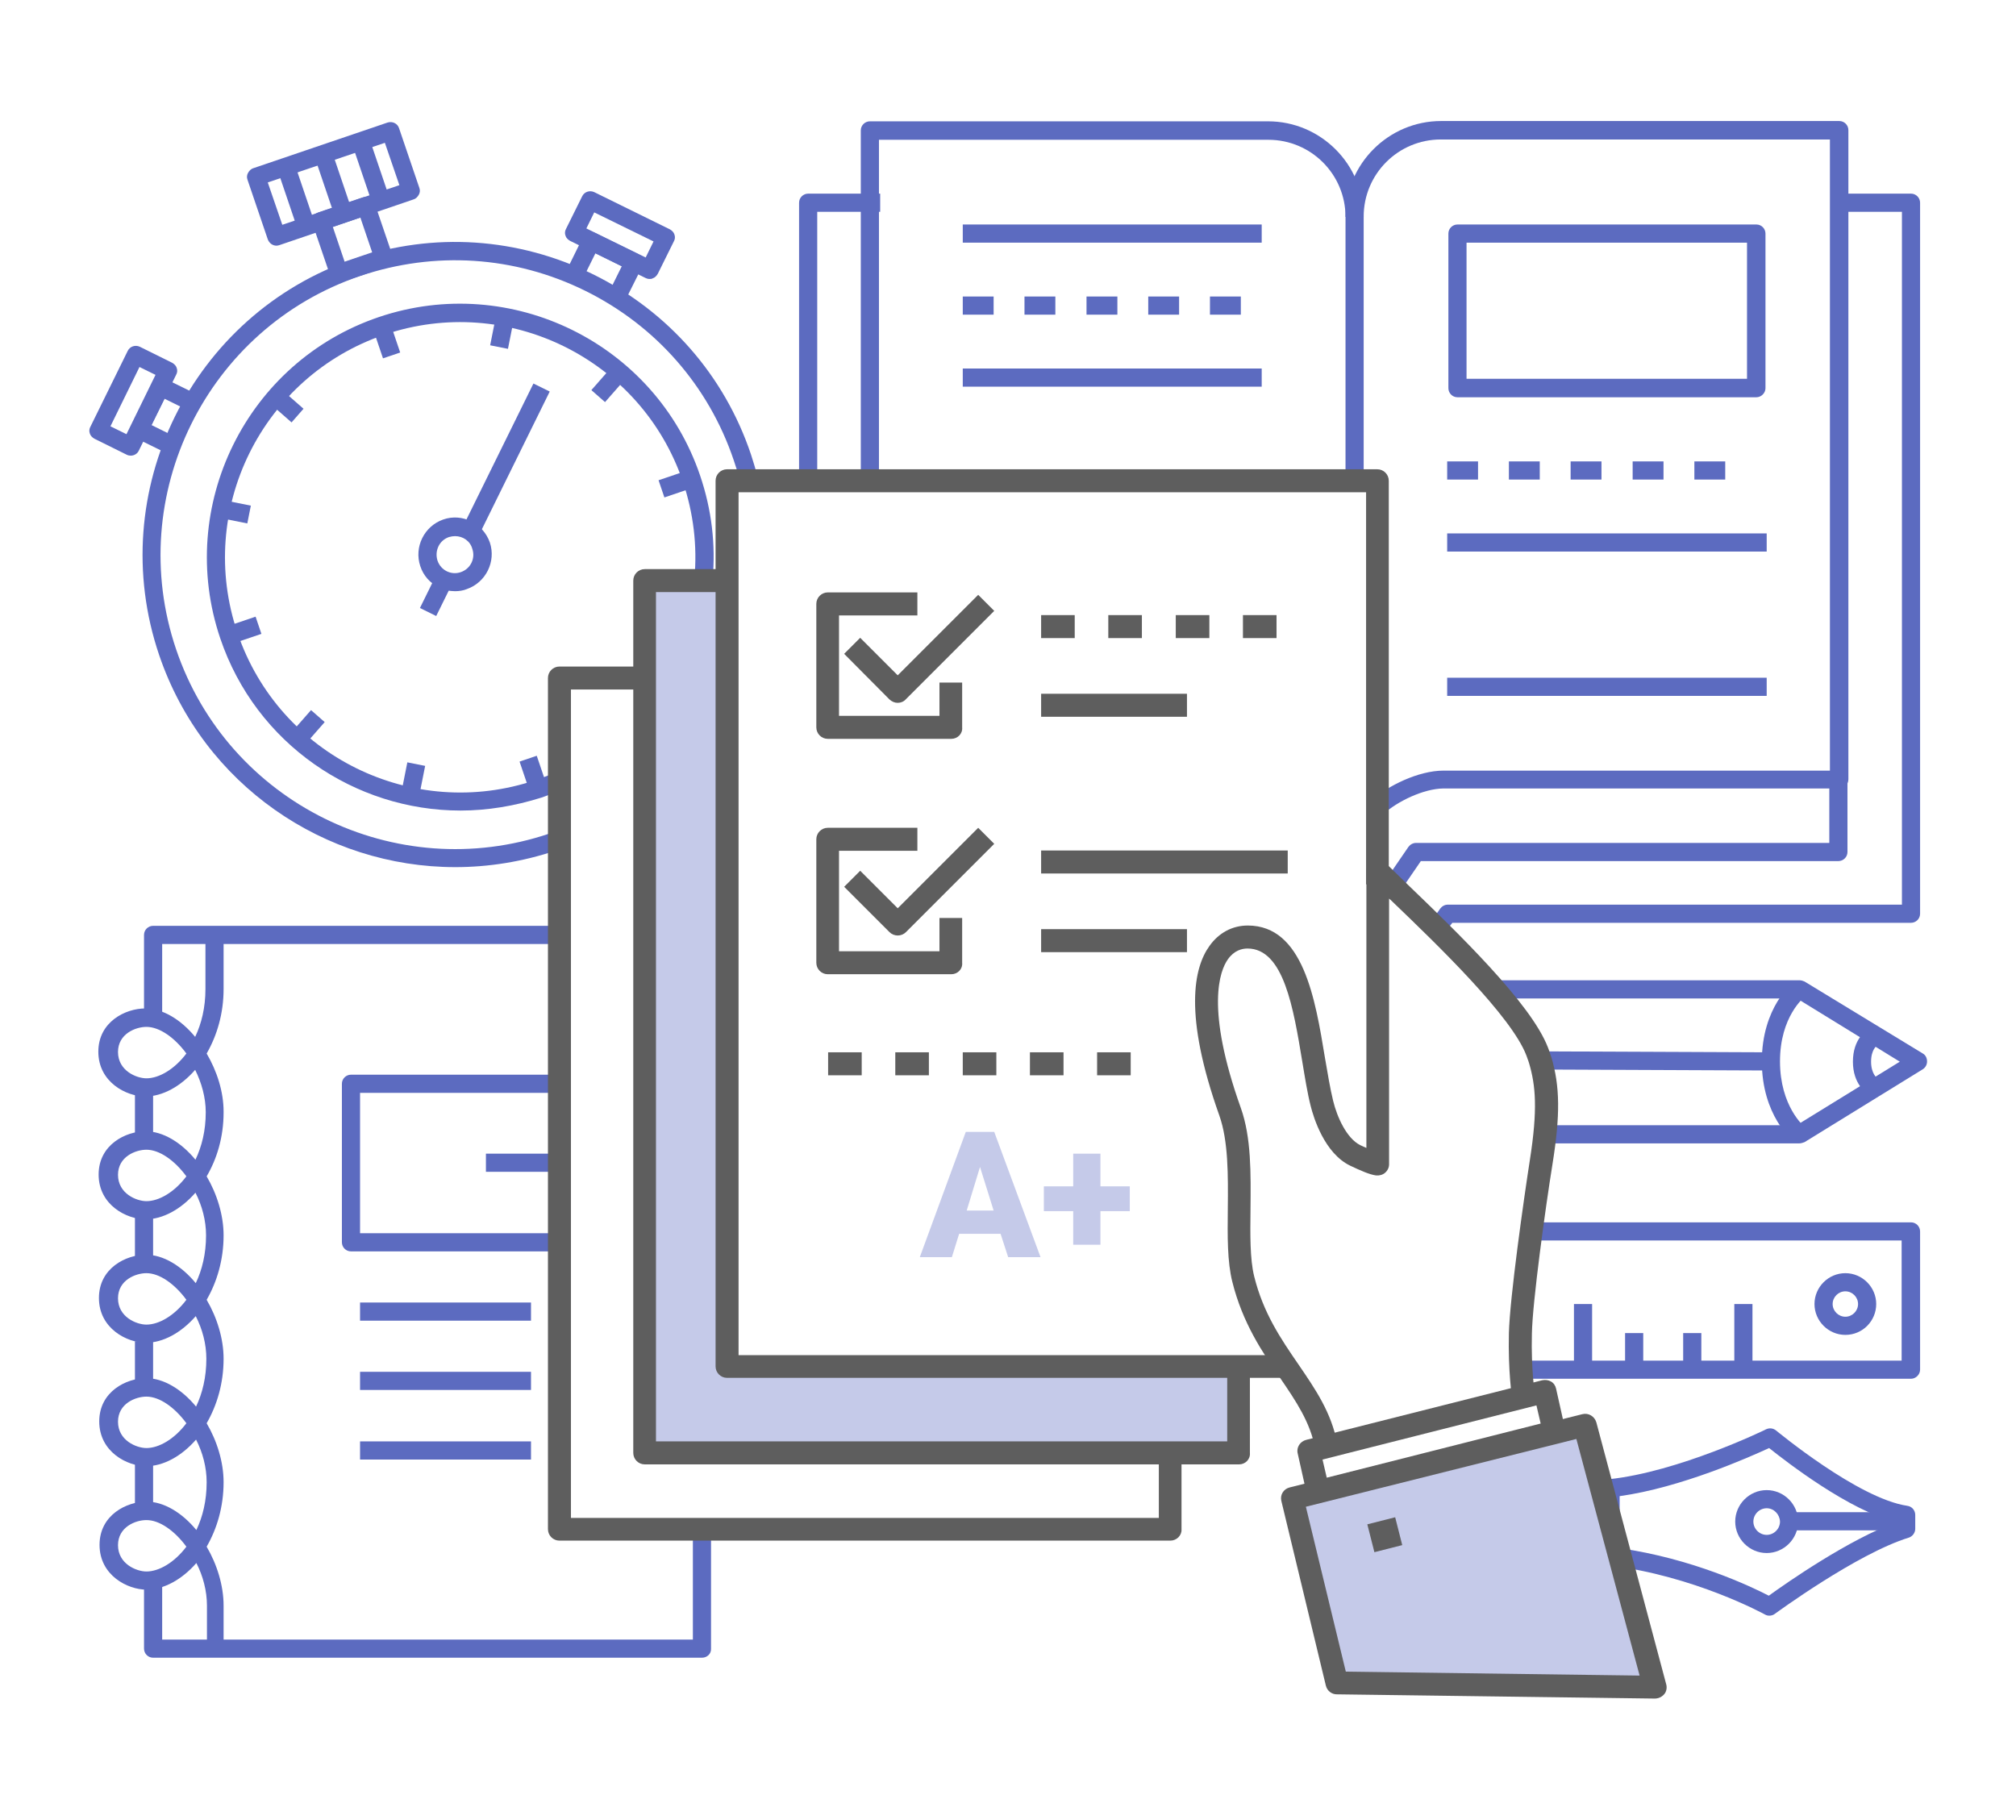 <?xml version="1.0" encoding="utf-8"?>
<!-- Generator: Adobe Illustrator 27.0.1, SVG Export Plug-In . SVG Version: 6.00 Build 0)  -->
<svg version="1.1" id="圖層_1" xmlns="http://www.w3.org/2000/svg" xmlns:xlink="http://www.w3.org/1999/xlink" x="0px" y="0px"
	 viewBox="0 0 666.3 601.5" style="enable-background:new 0 0 666.3 601.5;" xml:space="preserve">
<style type="text/css">
	.st0{fill:#5C6BC0;}
	.st1{fill:#5E5E5E;}
	.st2{fill:#C5CAE9;}
</style>
<g>
	<g>
		<g>
			<g>
				<path class="st0" d="M477.3,308.3l-4.4-4.1c1.1-1.2,2.2-2.5,3.1-3.9c0.6-0.8,1.5-1.3,2.5-1.3h150.1V70h-20.8v-6h23.8
					c1.7,0,3,1.4,3,3v235c0,1.7-1.4,3-3,3H480C479.2,306.1,478.2,307.2,477.3,308.3z"/>
			</g>
			<g>
				<path class="st0" d="M270.1,158.1h-6V67c0-1.7,1.4-3,3-3h23.8v6h-20.8V158.1z"/>
			</g>
			<g>
				<path class="st0" d="M462.2,295.4l-5-3.4l8.3-12.1c0.6-0.8,1.5-1.3,2.5-1.3h136.6v-20.8h6v23.8c0,1.7-1.4,3-3,3H469.6
					L462.2,295.4z"/>
			</g>
			<g>
				<path class="st0" d="M290.5,158.1h-6v-115c0-1.7,1.4-3,3-3h131.6c17.4,0,31.6,14.2,31.6,31.6h-6c0-14.1-11.4-25.5-25.5-25.5
					H290.5V158.1z"/>
			</g>
			<g>
				<path class="st0" d="M457.3,269l-4-4.5c5.3-4.7,15.4-9.8,23.8-9.8h127.7V46.1H476.2c-14.1,0-25.5,11.4-25.5,25.5v83.9h-6V71.6
					c0-17.4,14.2-31.6,31.6-31.6h131.6c1.7,0,3,1.4,3,3v214.6c0,1.7-1.4,3-3,3H477C470.4,260.7,461.8,264.9,457.3,269z"/>
			</g>
			<g>
				<rect x="318.2" y="74.2" class="st0" width="98.8" height="6"/>
			</g>
			<g>
				<rect x="318.2" y="121.8" class="st0" width="98.8" height="6"/>
			</g>
			<g>
				<rect x="478.3" y="176.3" class="st0" width="105.6" height="6"/>
			</g>
			<g>
				<rect x="478.3" y="224" class="st0" width="105.6" height="6"/>
			</g>
			<g>
				<path class="st0" d="M580.5,131.3h-98.8c-1.7,0-3-1.4-3-3V77.2c0-1.7,1.4-3,3-3h98.8c1.7,0,3,1.4,3,3v51.1
					C583.5,129.9,582.1,131.3,580.5,131.3z M484.7,125.2h92.7V80.2h-92.7V125.2z"/>
			</g>
			<g>
				<rect x="560" y="152.5" class="st0" width="10.2" height="6"/>
			</g>
			<g>
				<rect x="539.6" y="152.5" class="st0" width="10.2" height="6"/>
			</g>
			<g>
				<rect x="519.1" y="152.5" class="st0" width="10.2" height="6"/>
			</g>
			<g>
				<rect x="498.7" y="152.5" class="st0" width="10.2" height="6"/>
			</g>
			<g>
				<rect x="478.3" y="152.5" class="st0" width="10.2" height="6"/>
			</g>
			<g>
				<rect x="399.9" y="98" class="st0" width="10.2" height="6"/>
			</g>
			<g>
				<rect x="379.5" y="98" class="st0" width="10.2" height="6"/>
			</g>
			<g>
				<rect x="359.1" y="98" class="st0" width="10.2" height="6"/>
			</g>
			<g>
				<rect x="338.6" y="98" class="st0" width="10.2" height="6"/>
			</g>
			<g>
				<rect x="318.2" y="98" class="st0" width="10.2" height="6"/>
			</g>
		</g>
		<g>
			<g>
				<path class="st0" d="M594.7,377.9H511v-6h82.8l34.1-21L593.9,330h-98.9v-6h99.8c0.6,0,1.1,0.2,1.6,0.4l39.1,23.8
					c0.9,0.5,1.4,1.5,1.4,2.6c0,1.1-0.5,2-1.4,2.6l-39.1,24.1C595.8,377.7,595.3,377.9,594.7,377.9z"/>
			</g>
			<g>
				<path class="st0" d="M592.8,377.2c-0.4-0.3-10.5-8.5-10.5-26.4c0-17.9,10.1-25.9,10.5-26.2l3.7,4.8c-0.3,0.3-8.2,6.6-8.2,21.4
					c0,14.8,7.9,21.5,8.2,21.7L592.8,377.2z"/>
			</g>
			<g>
				<path class="st0" d="M617.3,361.5c-0.5-0.3-4.9-3.2-4.9-10.6c0-7.5,4.4-10.3,4.9-10.6l3,5.2l-1.5-2.6l1.6,2.6
					c-0.1,0.1-2,1.4-2,5.4c0,4,2,5.5,2.1,5.5L617.3,361.5z"/>
			</g>
			<g>
				
					<rect x="544.1" y="312.4" transform="matrix(4.265367e-03 -1 1 4.265367e-03 194.212 896.256)" class="st0" width="6" height="76.4"/>
			</g>
		</g>
		<g>
			<g>
				<path class="st0" d="M631.6,455.7H504.3v-6h124.2v-39.7H507.9v-6h123.7c1.7,0,3,1.4,3,3v45.7
					C634.6,454.3,633.2,455.7,631.6,455.7z"/>
			</g>
			<g>
				<rect x="573.2" y="431" class="st0" width="6" height="21.7"/>
			</g>
			<g>
				<rect x="556.3" y="440.6" class="st0" width="6" height="12"/>
			</g>
			<g>
				<rect x="537.1" y="440.6" class="st0" width="6" height="12"/>
			</g>
			<g>
				<rect x="520.2" y="431" class="st0" width="6" height="21.7"/>
			</g>
			<g>
				<path class="st0" d="M609.9,441.2c-5.6,0-10.2-4.6-10.2-10.2c0-5.6,4.6-10.2,10.2-10.2c5.6,0,10.2,4.6,10.2,10.2
					C620.1,436.6,615.6,441.2,609.9,441.2z M609.9,426.8c-2.3,0-4.2,1.9-4.2,4.2c0,2.3,1.9,4.2,4.2,4.2c2.3,0,4.2-1.9,4.2-4.2
					C614.1,428.7,612.2,426.8,609.9,426.8z"/>
			</g>
		</g>
		<g>
			<g>
				<g>
					<path class="st0" d="M111.1,93l-6.7-19.9l16.4-5.6l6.7,19.9L111.1,93z M106.2,74.1l5.8,17l13.5-4.6l-5.8-17L106.2,74.1z"/>
				</g>
				<g>
					<path class="st0" d="M89.7,79.7l-7-20.7l45.4-15.4l7,20.7L89.7,79.7z M84.6,60l6,17.8l42.6-14.4l-6-17.8L84.6,60z"/>
				</g>
			</g>
			<g>
				<g>
					<path class="st0" d="M150.5,286.6c-43.1,0-83.3-27.1-97.9-70.1c-18.3-53.9,10.7-112.7,64.6-131c26.1-8.9,54.1-7,78.9,5.2
						c24.7,12.2,43.3,33.3,52.1,59.5c0.8,2.4,1.5,4.9,2.2,7.3l-5.8,1.5c-0.6-2.3-1.3-4.6-2.1-6.9c-8.3-24.6-25.8-44.5-49.1-56
						c-23.3-11.5-49.7-13.2-74.3-4.9c-50.8,17.2-78.1,72.6-60.9,123.4c17.2,50.8,72.6,78.1,123.4,60.9l1.9,5.7
						C172.7,284.8,161.5,286.6,150.5,286.6z"/>
				</g>
				<g>
					<path class="st0" d="M152.2,267.9c-34.9,0-67.6-22-79.4-56.9c-14.8-43.7,8.7-91.4,52.4-106.2c43.7-14.8,91.4,8.7,106.2,52.4
						c3.8,11.2,5.2,22.8,4.1,34.5l-6-0.5c1-10.8-0.3-21.6-3.8-32c-13.8-40.6-58-62.4-98.6-48.6c-40.6,13.8-62.4,58-48.6,98.6
						c13.8,40.6,58,62.4,98.6,48.6c1.8-0.6,3.6-1.3,5.4-2l2.3,5.6c-1.9,0.8-3.8,1.5-5.8,2.2C170.1,266.4,161.1,267.9,152.2,267.9z"
						/>
				</g>
				<g>
					
						<rect x="124.8" y="107.3" transform="matrix(0.947 -0.321 0.321 0.947 -29.385 47.035)" class="st0" width="6" height="10.4"/>
				</g>
				<g>
					
						<rect x="91.4" y="128.7" transform="matrix(0.659 -0.752 0.752 0.659 -68.55 116.611)" class="st0" width="6" height="10.5"/>
				</g>
				<g>
					
						<rect x="74.1" y="163.8" transform="matrix(0.195 -0.981 0.981 0.195 -103.701 211.704)" class="st0" width="6" height="10.5"/>
				</g>
				<g>
					
						<rect x="75.4" y="205.3" transform="matrix(0.947 -0.321 0.321 0.947 -62.683 36.941)" class="st0" width="10.4" height="6"/>
				</g>
				<g>
					
						<rect x="96.2" y="237.6" transform="matrix(0.66 -0.752 0.752 0.66 -146.298 158.123)" class="st0" width="10.5" height="6"/>
				</g>
				<g>
					
						<rect x="131.3" y="254.9" transform="matrix(0.195 -0.981 0.981 0.195 -143.079 341.365)" class="st0" width="10.5" height="6"/>
				</g>
				<g>
					
						<rect x="173.3" y="250.4" transform="matrix(0.947 -0.321 0.321 0.947 -72.775 70.215)" class="st0" width="6" height="10.4"/>
				</g>
				<g>
					
						<rect x="222.3" y="193.3" transform="matrix(0.195 -0.981 0.981 0.195 -13.39 380.757)" class="st0" width="6" height="10.5"/>
				</g>
				<g>
					
						<rect x="218.4" y="156.8" transform="matrix(0.947 -0.321 0.321 0.947 -39.499 80.344)" class="st0" width="10.4" height="6"/>
				</g>
				<g>
					
						<rect x="195.8" y="124" transform="matrix(0.66 -0.752 0.752 0.66 -27.023 194.341)" class="st0" width="10.5" height="6"/>
				</g>
				<g>
					
						<rect x="160.8" y="106.7" transform="matrix(0.195 -0.981 0.981 0.195 25.971 251.064)" class="st0" width="10.5" height="6"/>
				</g>
				<g>
					<path class="st0" d="M112.1,93.4c-1.3,0-2.4-0.8-2.9-2.1l-5.9-17.3c-0.3-0.8-0.2-1.6,0.2-2.3c0.4-0.7,1-1.3,1.7-1.5l14.8-5
						c1.6-0.5,3.3,0.3,3.8,1.9l5.9,17.3c0.3,0.8,0.2,1.6-0.2,2.3c-0.4,0.7-1,1.3-1.7,1.5l-14.8,5C112.7,93.4,112.4,93.4,112.1,93.4z
						 M110,75l3.9,11.5l9.1-3.1l-3.9-11.5L110,75z"/>
				</g>
				<g>
					<path class="st0" d="M91.4,81.2c-1.3,0-2.4-0.8-2.9-2.1l-6.7-19.7c-0.3-0.8-0.2-1.6,0.2-2.3c0.4-0.7,1-1.3,1.7-1.5l44.4-15.1
						c1.6-0.5,3.3,0.3,3.8,1.9l6.7,19.7c0.3,0.8,0.2,1.6-0.2,2.3c-0.4,0.7-1,1.3-1.7,1.5L92.4,81C92.1,81.1,91.7,81.2,91.4,81.2z
						 M88.5,60.3l4.8,14L132,61.2l-4.8-14L88.5,60.3z"/>
				</g>
				<g>
					
						<rect x="94.9" y="54.5" transform="matrix(0.947 -0.321 0.321 0.947 -15.675 34.909)" class="st0" width="6" height="20.8"/>
				</g>
				<g>
					
						<rect x="107.2" y="50.3" transform="matrix(0.947 -0.321 0.321 0.947 -13.676 38.643)" class="st0" width="6" height="20.8"/>
				</g>
				<g>
					
						<rect x="119.6" y="46.2" transform="matrix(0.947 -0.321 0.321 0.947 -11.678 42.386)" class="st0" width="6" height="20.8"/>
				</g>
				<g>
					<g>
						<path class="st0" d="M56.5,150.5l-11.8-5.8c-0.7-0.4-1.3-1-1.5-1.7c-0.3-0.8-0.2-1.6,0.2-2.3l7-14.2c0.7-1.5,2.5-2.1,4-1.4
							l11.8,5.8l-2.7,5.4l-9.1-4.5l-4.3,8.7l9.1,4.5L56.5,150.5z"/>
					</g>
					<g>
						<path class="st0" d="M43.2,150.6c-0.4,0-0.9-0.1-1.3-0.3L31.2,145c-0.7-0.4-1.3-1-1.5-1.7c-0.3-0.8-0.2-1.6,0.2-2.3l12.3-25
							c0.7-1.5,2.5-2.1,4-1.4l10.7,5.3c0.7,0.4,1.3,1,1.5,1.7c0.3,0.8,0.2,1.6-0.2,2.3l-12.3,25C45.4,150,44.3,150.6,43.2,150.6z
							 M36.5,140.9l5.3,2.6l9.6-19.6l-5.3-2.6L36.5,140.9z"/>
					</g>
				</g>
				<g>
					<g>
						<path class="st0" d="M206.4,99.8l-5.4-2.7l4.5-9.1l-8.7-4.3l-4.5,9.1l-5.4-2.7l5.8-11.8c0.4-0.7,1-1.3,1.7-1.5
							c0.8-0.3,1.6-0.2,2.3,0.2l14.2,7c1.5,0.7,2.1,2.5,1.4,4L206.4,99.8z"/>
					</g>
					<g>
						<path class="st0" d="M214.7,92.2c-0.5,0-0.9-0.1-1.3-0.3l-25-12.3c-0.7-0.4-1.3-1-1.5-1.7c-0.3-0.8-0.2-1.6,0.2-2.3l5.3-10.7
							c0.7-1.5,2.5-2.1,4-1.4l25,12.3c0.7,0.4,1.3,1,1.5,1.7c0.3,0.8,0.2,1.6-0.2,2.3l-5.3,10.7c-0.4,0.7-1,1.3-1.7,1.5
							C215.4,92.2,215,92.2,214.7,92.2z M193.8,75.5l19.6,9.6l2.6-5.3l-19.6-9.6L193.8,75.5z"/>
					</g>
				</g>
				<g>
					
						<rect x="140.6" y="149.1" transform="matrix(0.442 -0.897 0.897 0.442 -43.143 234.787)" class="st0" width="53.3" height="6"/>
				</g>
				<g>
					
						<rect x="138.1" y="193.9" transform="matrix(0.442 -0.897 0.897 0.442 -96.178 239.123)" class="st0" width="12.2" height="6"/>
				</g>
				<g>
					<path class="st0" d="M150.4,195.4c-1.8,0-3.7-0.4-5.4-1.3c-2.9-1.4-5.1-3.9-6.1-7c-2.1-6.3,1.3-13.2,7.6-15.4
						c6.3-2.2,13.2,1.3,15.4,7.6c2.1,6.3-1.3,13.2-7.6,15.4C153.1,195.2,151.7,195.4,150.4,195.4z M150.4,177.2
						c-0.6,0-1.3,0.1-2,0.3c-1.5,0.5-2.8,1.6-3.5,3.1c-0.7,1.5-0.8,3.1-0.3,4.7c1.1,3.2,4.5,4.9,7.7,3.8c3.2-1.1,4.9-4.5,3.8-7.7
						C155.4,178.8,153,177.2,150.4,177.2z"/>
				</g>
			</g>
		</g>
		<g>
			<g>
				<path class="st0" d="M53.6,335.2h-6V309c0-1.7,1.4-3,3-3h133v6h-130V335.2z"/>
			</g>
			<g>
				<path class="st0" d="M232,547.9H50.6c-1.7,0-3-1.4-3-3V522h6v19.9H229v-34.2h6v37.2C235.1,546.6,233.7,547.9,232,547.9z"/>
			</g>
			<g>
				<path class="st0" d="M74.4,544.9h-6v-14.2c0-4.9-1.3-9.8-3.5-14.1c-4.8,5.5-10.8,8.8-16.5,8.8c-6.2,0-15.5-4.7-15.5-14.8
					c0-9.9,9-14.3,15.5-14.3c5.8,0,11.8,3.7,16.5,9.4c2.1-4.4,3.4-9.7,3.4-15.8c0-4.9-1.3-9.8-3.5-14.1c-4.8,5.5-10.8,8.8-16.5,8.8
					c-6.2,0-15.5-4.7-15.5-14.8c0-9.9,9-14.3,15.5-14.3c5.8,0,11.8,3.7,16.5,9.4c2.1-4.4,3.4-9.7,3.4-15.8c0-4.9-1.3-9.8-3.5-14.1
					c-4.8,5.5-10.8,8.8-16.5,8.8c-6.2,0-15.5-4.7-15.5-14.8c0-9.9,9-14.3,15.5-14.3c5.8,0,11.8,3.7,16.5,9.4
					c2.1-4.4,3.4-9.7,3.4-15.8c0-4.9-1.3-9.8-3.5-14.1c-4.8,5.5-10.8,8.8-16.5,8.8c-6.2,0-15.5-4.7-15.5-14.8
					c0-9.9,9-14.3,15.5-14.3c5.8,0,11.8,3.7,16.5,9.4c2.1-4.4,3.4-9.6,3.4-15.7c0-4.9-1.4-9.8-3.5-14c-4.8,5.5-10.8,8.8-16.5,8.8
					c-6.2,0-15.5-4.7-15.5-14.8c0-9.9,9-14.3,15.5-14.3c5.8,0,11.8,3.7,16.5,9.4c2.1-4.4,3.4-9.7,3.4-15.8v-18h6v18
					c0,8.1-2.2,15.4-5.6,21.3c3.4,5.8,5.6,12.6,5.6,19.2c0,0,0,0.1,0,0.1v0.2c0,8.1-2.2,15.3-5.6,21.1c3.4,5.8,5.6,12.8,5.6,19.5
					c0,8.1-2.2,15.4-5.6,21.3c3.4,5.8,5.6,12.8,5.6,19.5c0,8.1-2.2,15.4-5.6,21.3c3.4,5.8,5.6,12.8,5.6,19.5
					c0,8.1-2.2,15.4-5.6,21.3c3.4,5.8,5.6,12.8,5.6,19.5V544.9z M48.4,502.4c-3.6,0-9.4,2.3-9.4,8.3c0,6.2,6.1,8.7,9.4,8.7
					c4.1,0,9.2-2.9,13.2-8.2C57.7,505.9,52.7,502.4,48.4,502.4z M48.4,461.6c-3.6,0-9.4,2.3-9.4,8.3c0,6.2,6.1,8.7,9.4,8.7
					c4.1,0,9.2-2.9,13.2-8.2C57.7,465.1,52.7,461.6,48.4,461.6z M48.4,420.8c-3.6,0-9.4,2.3-9.4,8.3c0,6.2,6.1,8.7,9.4,8.7
					c4.1,0,9.2-2.9,13.2-8.2C57.7,424.3,52.7,420.8,48.4,420.8z M48.4,380c-3.6,0-9.4,2.3-9.4,8.3c0,6.2,6.1,8.7,9.4,8.7
					c4.1,0,9.2-2.9,13.2-8.2C57.7,383.5,52.7,380,48.4,380z M48.4,339.4c-3.6,0-9.4,2.3-9.4,8.3c0,6.2,6.1,8.7,9.4,8.7
					c4.1,0,9.2-2.9,13.2-8.2C57.7,342.9,52.7,339.4,48.4,339.4z"/>
			</g>
			<g>
				<path class="st0" d="M183.3,413.6H116c-1.7,0-3-1.4-3-3v-52.4c0-1.7,1.4-3,3-3h67.6v6H119v46.4h64.3V413.6z"/>
			</g>
			<g>
				<rect x="119" y="430.5" class="st0" width="56.5" height="6"/>
			</g>
			<g>
				<rect x="119" y="453.4" class="st0" width="56.5" height="6"/>
			</g>
			<g>
				<rect x="119" y="476.4" class="st0" width="56.5" height="6"/>
			</g>
			<g>
				<rect x="44.6" y="358.1" class="st0" width="6" height="19.7"/>
			</g>
			<g>
				<rect x="44.6" y="400.7" class="st0" width="6" height="16.4"/>
			</g>
			<g>
				<rect x="44.6" y="443.3" class="st0" width="6" height="16.4"/>
			</g>
			<g>
				<rect x="44.6" y="482.7" class="st0" width="6" height="19.7"/>
			</g>
			<g>
				<rect x="160.6" y="381.3" class="st0" width="24.2" height="6"/>
			</g>
		</g>
		<g>
			<g>
				<path class="st0" d="M584.8,534c-0.5,0-1-0.1-1.5-0.4c-0.2-0.1-23.3-12.8-51.5-16.2c-1.5-0.2-2.7-1.5-2.7-3v-22.5
					c0-1.5,1.2-2.8,2.7-3c22.9-2.4,51.6-16.3,51.9-16.5c1.1-0.5,2.3-0.4,3.3,0.4c0.3,0.2,27.1,22.5,43.4,24.9c1.5,0.2,2.6,1.5,2.6,3
					v4.6c0,1.3-0.9,2.5-2.1,2.9c-17.2,5.3-44,25-44.3,25.2C586.1,533.8,585.4,534,584.8,534z M535.3,511.7
					c24,3.4,43.5,12.7,49.3,15.7c5.8-4.2,26.6-18.7,42.2-24.3c-15.6-3.8-36.3-19.9-42.1-24.5c-6.5,3-29.2,13.1-49.4,15.9V511.7z"/>
			</g>
			<g>
				<rect x="591.3" y="499.8" class="st0" width="36.9" height="6"/>
			</g>
			<g>
				<path class="st0" d="M583.9,513.3c-5.7,0-10.4-4.7-10.4-10.4c0-5.7,4.7-10.4,10.4-10.4c5.7,0,10.4,4.7,10.4,10.4
					C594.3,508.6,589.6,513.3,583.9,513.3z M583.9,498.5c-2.4,0-4.4,2-4.4,4.4c0,2.4,2,4.4,4.4,4.4c2.4,0,4.4-2,4.4-4.4
					C588.2,500.5,586.3,498.5,583.9,498.5z"/>
			</g>
		</g>
	</g>
	<g>
		<g>
			<path class="st1" d="M386.8,509.2H184.9c-2.1,0-3.8-1.7-3.8-3.8V224.1c0-2.1,1.7-3.8,3.8-3.8h38.3v7.6h-34.5v273.8H383v-22.4h7.5
				v26.2C390.6,507.5,388.9,509.2,386.8,509.2z"/>
		</g>
		<g>
			<polygon class="st2" points="237.2,193.5 213.1,193.5 214.4,478.5 408.3,480.2 408.3,450.7 240.3,451.7 			"/>
		</g>
		<g>
			<g>
				<path class="st2" d="M546.9,557.6L525,471l-96.7,24.2l16.2,62.4C447.1,558,546.9,557.6,546.9,557.6z"/>
			</g>
			<g>
				
					<rect x="453.2" y="502.4" transform="matrix(0.969 -0.246 0.246 0.969 -110.833 128.475)" class="st1" width="9.5" height="9.5"/>
			</g>
		</g>
		<g>
			<path class="st1" d="M425.6,455.4H240.3c-2.1,0-3.8-1.7-3.8-3.8V158.9c0-2.1,1.7-3.8,3.8-3.8h214.9c2.1,0,3.8,1.7,3.8,3.8v133.4
				h-7.5V162.7H244.1v285.2h181.5V455.4z"/>
		</g>
		<g>
			<path class="st1" d="M434.7,478.8c-1.7-8.8-6.3-15.6-11.7-23.5c-5.8-8.4-12.3-18-15.7-31.6c-1.7-6.7-1.6-15.2-1.5-24.2
				c0.1-11,0.2-22.3-2.8-30.8c-11.9-33.4-8.4-48.9-3.3-56c3.1-4.4,7.6-6.8,12.7-6.8c18.3,0,22.3,24.2,25.5,43.7
				c0.9,5.2,1.7,10.1,2.7,14.2c1.3,5.4,4.5,12.5,9,14.7c0.5,0.2,1.2,0.6,2,0.9v-91.4c0-1.5,0.9-2.9,2.3-3.5c1.4-0.6,3-0.3,4.1,0.8
				c2.1,2,4.6,4.5,7.5,7.3c16.1,15.5,40.5,39,46.1,53.6c0.6,1.5,1,3,1.1,3.1c2.9,9.7,3,19.3,0.4,35.5c-2.3,14.3-6.6,45.4-6.8,56
				c-0.3,11.9,1,20.2,1,20.2l-7.5,1.2c-0.1-0.4-1.4-8.9-1.1-21.6c0.3-11.7,4.9-44.1,6.9-57c2.7-17.1,1.9-24.9-0.2-32.1
				c0,0-0.4-1.3-0.9-2.6c-4.9-13-29.5-36.7-44.2-50.8c-0.4-0.4-0.8-0.8-1.2-1.1v87.8c0,1.1-0.5,2.1-1.3,2.8c-0.8,0.7-1.9,1-3,0.9
				c-2.2-0.3-5.1-1.6-8.5-3.2c-8.6-4.1-12.2-16.1-13.1-19.7c-1.1-4.3-1.9-9.4-2.8-14.8c-2.9-17.5-6.1-37.3-18.1-37.3
				c-1.8,0-4.4,0.6-6.5,3.6c-2.6,3.7-7.5,16,4.3,49.1c3.5,9.8,3.3,21.8,3.2,33.4c-0.1,8.5-0.2,16.5,1.2,22.2
				c3,12.2,8.9,20.8,14.6,29.1c5.6,8.2,11,16,12.9,26.4L434.7,478.8z"/>
		</g>
		<g>
			<path class="st1" d="M435.6,496.8c-0.7,0-1.4-0.2-2-0.6c-0.9-0.5-1.5-1.4-1.7-2.4l-3-13.4c-0.5-2,0.8-4,2.8-4.5l78-19.7
				c1-0.2,2-0.1,2.9,0.4c0.9,0.5,1.5,1.4,1.7,2.4l3,13.4c0.5,2-0.8,4-2.8,4.5l-78,19.7C436.2,496.8,435.9,496.8,435.6,496.8z
				 M437.1,482.4l1.4,6l70.7-17.9l-1.4-6L437.1,482.4z"/>
		</g>
		<g>
			<path class="st1" d="M546.9,561.4c-0.1,0-105.1-1.4-105.1-1.4c-1.7,0-3.2-1.2-3.6-2.9l-14.7-61c-0.5-2,0.7-4,2.8-4.5l96.7-24.2
				c2-0.5,4,0.7,4.6,2.7l23.1,86.6c0.3,1.1,0.1,2.4-0.7,3.3C549.2,560.9,548.1,561.4,546.9,561.4z M444.8,552.5l97.1,1.3l-20.9-78.2
				l-89.4,22.4L444.8,552.5z"/>
		</g>
		<g>
			<path class="st1" d="M314.4,244.2h-40.8c-2.1,0-3.8-1.7-3.8-3.8v-40.8c0-2.1,1.7-3.8,3.8-3.8h29.6v7.6h-25.9v33.2h33.2v-11h7.5
				v14.8C318.2,242.5,316.5,244.2,314.4,244.2z"/>
		</g>
		<g>
			<rect x="344.1" y="229.3" class="st1" width="48.2" height="7.6"/>
		</g>
		<g>
			<path class="st1" d="M296.7,232.3c-1,0-1.9-0.4-2.7-1.1L279,216.1l5.3-5.3l12.4,12.4l26.6-26.6l5.3,5.3l-29.2,29.2
				C298.7,231.9,297.7,232.3,296.7,232.3z"/>
		</g>
		<g>
			<path class="st1" d="M314.4,322h-40.8c-2.1,0-3.8-1.7-3.8-3.8v-40.8c0-2.1,1.7-3.8,3.8-3.8h29.6v7.6h-25.9v33.2h33.2v-11h7.5
				v14.8C318.2,320.3,316.5,322,314.4,322z"/>
		</g>
		<g>
			<rect x="344.1" y="281.1" class="st1" width="81.5" height="7.6"/>
		</g>
		<g>
			<rect x="344.1" y="307.1" class="st1" width="48.2" height="7.6"/>
		</g>
		<g>
			<path class="st1" d="M296.7,309.2c-1,0-2-0.4-2.7-1.1L279,293.1l5.3-5.3l12.4,12.4l26.6-26.6l5.3,5.3l-29.2,29.2
				C298.7,308.8,297.7,309.2,296.7,309.2z"/>
		</g>
		<g>
			<path class="st1" d="M409.5,484H213.1c-2.1,0-3.8-1.7-3.8-3.8V191.9c0-2.1,1.7-3.8,3.8-3.8h26.1v7.6h-22.4v280.7h188.8v-24.8h7.5
				v28.6C413.3,482.3,411.6,484,409.5,484z"/>
		</g>
		<g>
			<rect x="366.3" y="203.3" class="st1" width="11.1" height="7.6"/>
		</g>
		<g>
			<rect x="344.1" y="203.3" class="st1" width="11.1" height="7.6"/>
		</g>
		<g>
			<rect x="410.8" y="203.3" class="st1" width="11.1" height="7.6"/>
		</g>
		<g>
			<rect x="388.6" y="203.3" class="st1" width="11.1" height="7.6"/>
		</g>
		<g>
			<rect x="295.9" y="347.8" class="st1" width="11.1" height="7.6"/>
		</g>
		<g>
			<rect x="273.7" y="347.8" class="st1" width="11.1" height="7.6"/>
		</g>
		<g>
			<rect x="340.4" y="347.8" class="st1" width="11.1" height="7.6"/>
		</g>
		<g>
			<rect x="318.2" y="347.8" class="st1" width="11.1" height="7.6"/>
		</g>
		<g>
			<rect x="362.6" y="347.8" class="st1" width="11.1" height="7.6"/>
		</g>
		<g>
			<g>
				<path class="st2" d="M330.7,407.8h-13.7l-2.4,7.7H304l15.2-41.4h9.4l15.3,41.4h-10.7L330.7,407.8z M319.5,400.1h8.9l-4.5-14.4
					L319.5,400.1z"/>
			</g>
			<g>
				<path class="st2" d="M363.7,392.1h9.7v8.2h-9.7v11.1h-9v-11.1H345v-8.2h9.7v-10.8h9V392.1z"/>
			</g>
		</g>
	</g>
</g>
</svg>
